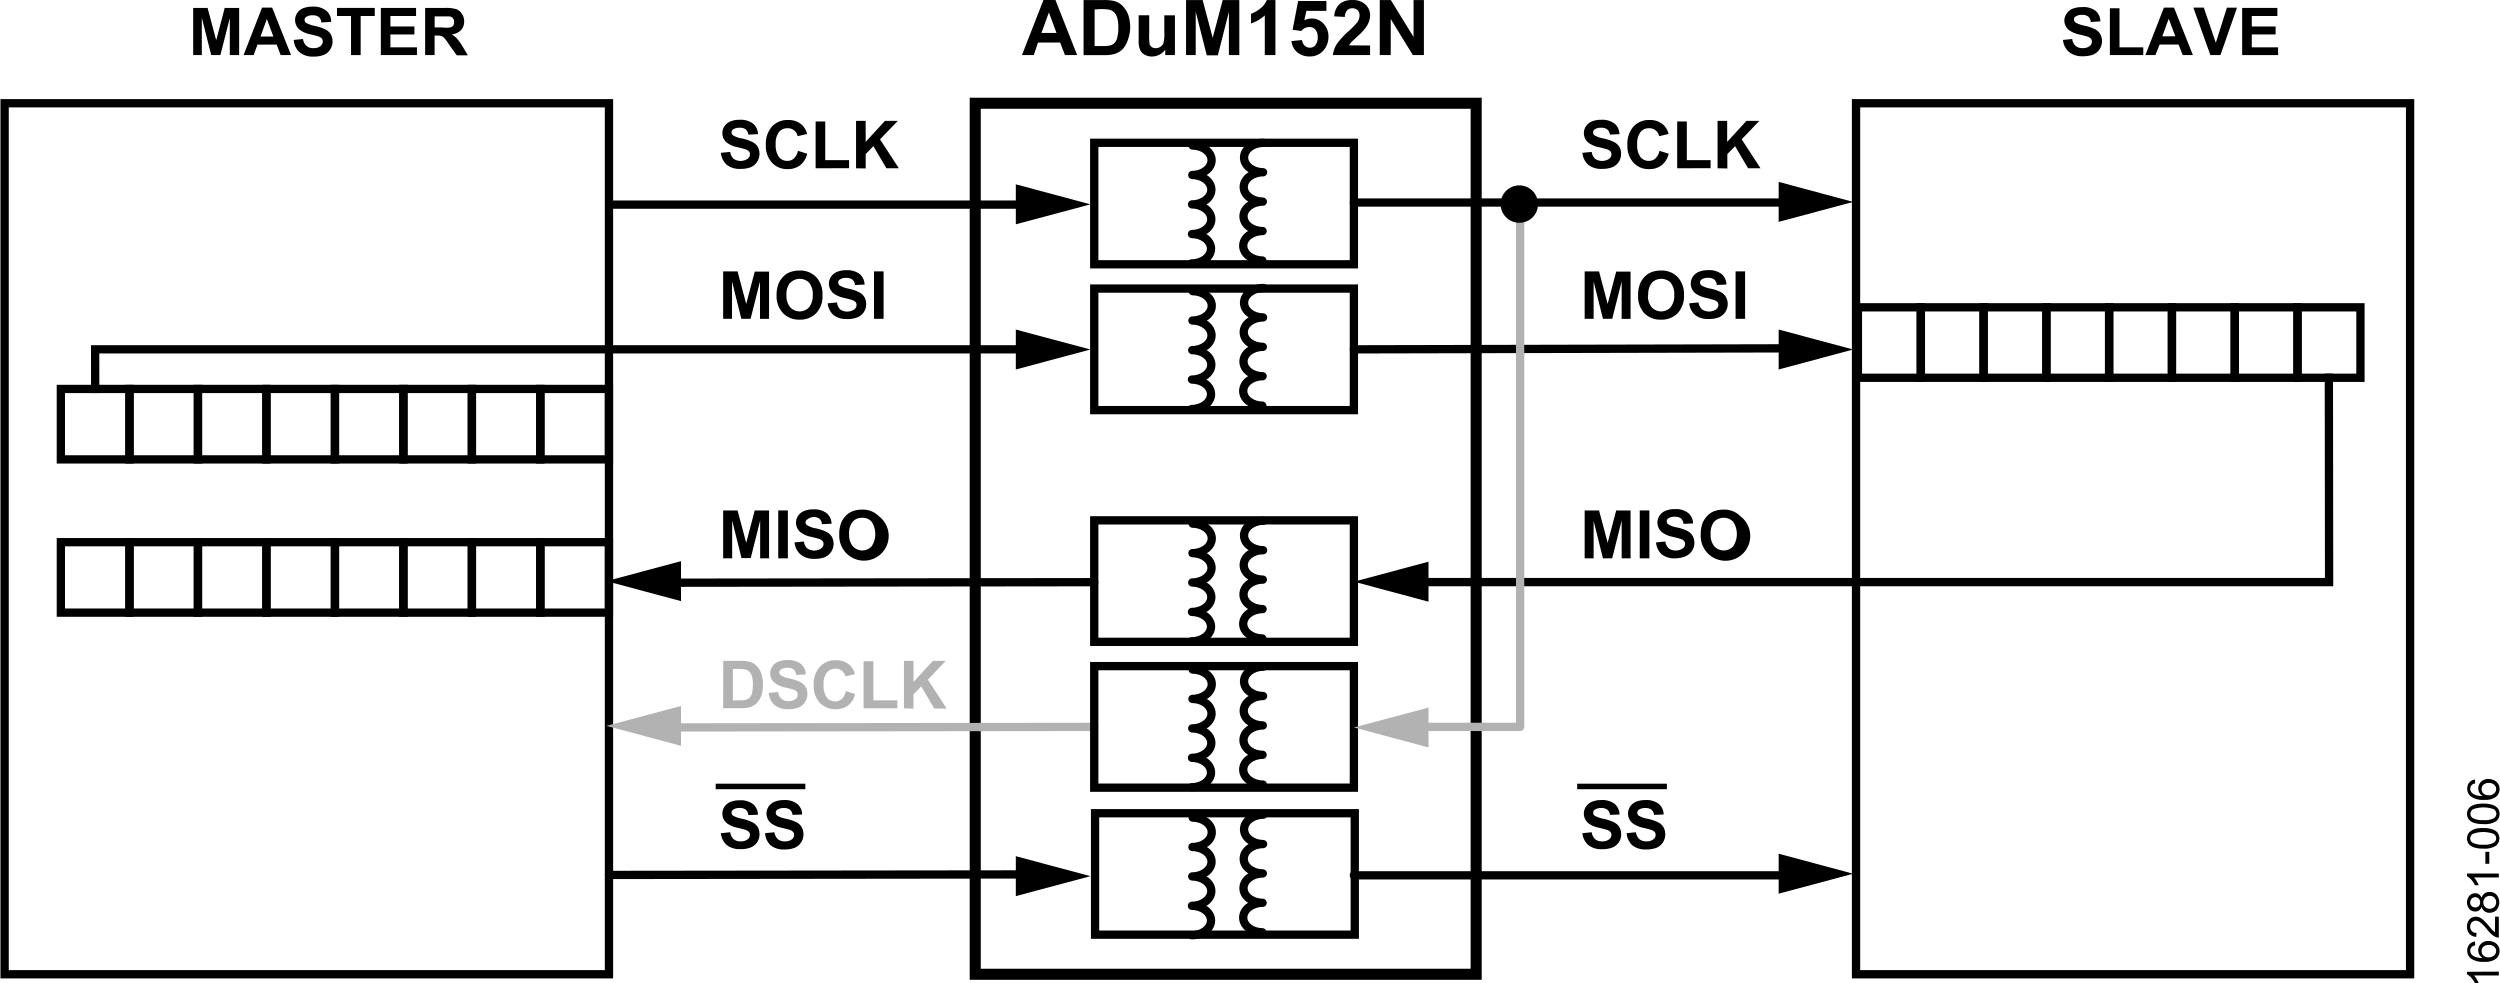 <svg id="ea1fa3b2-02cb-4e02-9557-e8388efe293f" data-name="b90df043-d991-4295-ab14-bab8df088923" xmlns="http://www.w3.org/2000/svg" width="6.28in" height="2.47in" viewBox="0 0 451.89 177.8"><title>16281-006</title><polygon points="197.78 47.79 244.73 47.79 244.73 25.82 197.78 25.82 197.78 47.79 197.78 47.79 197.78 47.79" fill="none" stroke="#000" stroke-linecap="square" stroke-miterlimit="2" stroke-width="1.5"/><polygon points="197.78 74.16 244.73 74.16 244.73 52.18 197.78 52.18 197.78 74.16 197.78 74.16 197.78 74.16" fill="none" stroke="#000" stroke-linecap="square" stroke-miterlimit="2" stroke-width="1.5"/><polygon points="197.78 116.06 244.73 116.06 244.73 94.09 197.78 94.09 197.78 116.06 197.78 116.06 197.78 116.06" fill="none" stroke="#000" stroke-linecap="square" stroke-miterlimit="2" stroke-width="1.5"/><polygon points="176.26 176.17 266.84 176.17 266.84 18.67 176.26 18.67 176.26 176.17 176.26 176.17 176.26 176.17" fill="none" stroke="#000" stroke-linecap="square" stroke-miterlimit="2" stroke-width="2"/><path d="M194.84,10h-2.2l-.88-2.27h-4L187,10h-2.14l3.9-10h2.14Zm-3.73-4-1.38-3.71L188.38,6Z" transform="translate(-0.15 -0.04)"/><path d="M196,.05h3.68a7.21,7.21,0,0,1,1.91.19,3.24,3.24,0,0,1,1.51.92,4.49,4.49,0,0,1,1,1.63,7.25,7.25,0,0,1,.33,2.36A6.68,6.68,0,0,1,204,7.27,4.45,4.45,0,0,1,203,9a3.62,3.62,0,0,1-1.43.8,6,6,0,0,1-1.79.21H196Zm2,1.7V8.37h1.51a6.21,6.21,0,0,0,1.22-.09,1.79,1.79,0,0,0,.82-.42,2.11,2.11,0,0,0,.53-1,6.59,6.59,0,0,0,.2-1.83,5.94,5.94,0,0,0-.2-1.78,2.38,2.38,0,0,0-.57-1,2,2,0,0,0-.94-.47,9.19,9.19,0,0,0-1.66-.09Z" transform="translate(-0.15 -0.04)"/><path d="M210.77,10V9a2.74,2.74,0,0,1-1.05.92,2.92,2.92,0,0,1-1.36.34,2.63,2.63,0,0,1-1.31-.33,1.78,1.78,0,0,1-.83-.9,3.8,3.8,0,0,1-.26-1.6V2.8h1.91V6.13A10.15,10.15,0,0,0,207.94,8a1.1,1.1,0,0,0,.39.55,1.2,1.2,0,0,0,.71.2,1.45,1.45,0,0,0,.88-.27,1.32,1.32,0,0,0,.54-.67,7.9,7.9,0,0,0,.14-2v-3h1.92V10Z" transform="translate(-0.15 -0.04)"/><path d="M214.53,10V.05h3l1.82,6.83L221.16.05h3V10h-1.88V2.17l-2,7.88h-2l-2-7.88V10Z" transform="translate(-0.15 -0.04)"/><path d="M230.69,10h-1.92V2.82a6.66,6.66,0,0,1-2.49,1.46V2.54a5.69,5.69,0,0,0,1.64-.94A3.55,3.55,0,0,0,229.13.05h1.56Z" transform="translate(-0.15 -0.04)"/><path d="M233.59,7.47l1.91-.19a1.63,1.63,0,0,0,.48,1,1.33,1.33,0,0,0,1.88,0l.06-.07a2.24,2.24,0,0,0,.42-1.48,2,2,0,0,0-.43-1.35,1.37,1.37,0,0,0-1.08-.45,1.88,1.88,0,0,0-1.47.72l-1.56-.23,1-5.2h5.11V2h-3.62l-.37,1.71a2.81,2.81,0,0,1,1.3-.32,2.84,2.84,0,0,1,2.17.93,3.28,3.28,0,0,1,.89,2.4,3.59,3.59,0,0,1-.72,2.21,3.18,3.18,0,0,1-2.65,1.32,3.41,3.41,0,0,1-2.25-.74A3.06,3.06,0,0,1,233.59,7.47Z" transform="translate(-0.15 -0.04)"/><path d="M247.81,8.27V10h-6.72a4.71,4.71,0,0,1,.65-1.92,13.29,13.29,0,0,1,2.17-2.39,15.39,15.39,0,0,0,1.6-1.63,2.15,2.15,0,0,0,.39-1.17,1.34,1.34,0,0,0-.33-1,1.45,1.45,0,0,0-1.91,0,1.83,1.83,0,0,0-.41,1.21L241.33,3A3.17,3.17,0,0,1,242.41.67a3.54,3.54,0,0,1,2.23-.62,3.23,3.23,0,0,1,2.32.8,2.61,2.61,0,0,1,.85,2,3.56,3.56,0,0,1-.24,1.2,4.85,4.85,0,0,1-.77,1.27,11.64,11.64,0,0,1-1.25,1.28c-.6.55-1,.92-1.15,1.1a3.36,3.36,0,0,0-.39.54Z" transform="translate(-0.15 -0.04)"/><path d="M249.56,10V.05h2l4.11,6.68V.05h1.87V10h-2l-4-6.52V10Z" transform="translate(-0.15 -0.04)"/><polygon points="0.75 176.17 110.03 176.17 110.03 18.67 0.75 18.67 0.75 147.69 0.75 147.69 0.75 176.17" fill="none" stroke="#000" stroke-linecap="square" stroke-miterlimit="2" stroke-width="1.5"/><polygon points="335.53 176.17 435.72 176.17 435.72 18.67 335.53 18.67 335.53 147.69 335.53 147.69 335.53 176.17" fill="none" stroke="#000" stroke-linecap="square" stroke-miterlimit="2" stroke-width="1.5"/><path d="M373.1,7.26l1.67-.17a2,2,0,0,0,.62,1.25,1.84,1.84,0,0,0,1.25.4,1.93,1.93,0,0,0,1.27-.36,1,1,0,0,0,.42-.82.77.77,0,0,0-.18-.52,1.38,1.38,0,0,0-.62-.38c-.2-.07-.67-.19-1.39-.37a4.58,4.58,0,0,1-2-.85,2.21,2.21,0,0,1-.79-1.72,2.17,2.17,0,0,1,.42-1.23,2.33,2.33,0,0,1,1.07-.87,4.27,4.27,0,0,1,1.69-.29A3.59,3.59,0,0,1,379,2a2.51,2.51,0,0,1,.86,1.9l-1.74.12a1.45,1.45,0,0,0-.47-1,1.71,1.71,0,0,0-1.1-.29,1.91,1.91,0,0,0-1.18.31.61.61,0,0,0-.28.53.73.73,0,0,0,.26.53,5,5,0,0,0,1.59.57,8.71,8.71,0,0,1,1.87.61,2.41,2.41,0,0,1,1,.87,2.69,2.69,0,0,1-.06,2.75,2.46,2.46,0,0,1-1.16,1,5,5,0,0,1-1.87.31,3.73,3.73,0,0,1-2.5-.75A3.23,3.23,0,0,1,373.1,7.26Z" transform="translate(-0.15 -0.04)"/><path d="M381.58,10V1.54h1.74V8.6h4.3V10Z" transform="translate(-0.15 -0.04)"/><path d="M396.59,10h-1.84L394,8.09h-3.43L389.82,10H388l3.35-8.58h1.83Zm-3.18-3.4-1.19-3.17-1.16,3.18Z" transform="translate(-0.15 -0.04)"/><path d="M399.75,10l-3.07-8.58h1.88l2.18,6.35,2-6.34h1.83l-3,8.57Z" transform="translate(-0.15 -0.04)"/><path d="M405.5,10V1.47h6.37V2.93h-4.63v1.9h4.31V6.27h-4.31V8.6H412V10Z" transform="translate(-0.15 -0.04)"/><path d="M35,10V1.47h2.6l1.56,5.85,1.54-5.85h2.61V10H41.62V3.3L39.92,10H38.26l-1.7-6.75V10Z" transform="translate(-0.15 -0.04)"/><path d="M52.69,10H50.81L50.1,8.1H46.63L45.93,10H44.11l3.34-8.58h1.83ZM49.5,6.65,48.32,3.48,47.17,6.65Z" transform="translate(-0.15 -0.04)"/><path d="M53.18,7.26l1.68-.17a2,2,0,0,0,.62,1.25,1.79,1.79,0,0,0,1.26.4A1.85,1.85,0,0,0,58,8.38a1,1,0,0,0,.42-.82A.72.72,0,0,0,58.24,7a1.38,1.38,0,0,0-.62-.38c-.2-.07-.66-.19-1.39-.37a4.57,4.57,0,0,1-2-.85,2.26,2.26,0,0,1-.42-3,2.28,2.28,0,0,1,1.07-.87,4.43,4.43,0,0,1,1.69-.29,3.63,3.63,0,0,1,2.52.76A2.47,2.47,0,0,1,59.94,4l-1.77.1a1.4,1.4,0,0,0-.47-1,1.74,1.74,0,0,0-1.1-.29,2,2,0,0,0-1.18.29.61.61,0,0,0-.28.53.7.7,0,0,0,.26.53,4.93,4.93,0,0,0,1.6.57,8.62,8.62,0,0,1,1.86.61,2.41,2.41,0,0,1,1,.87,2.71,2.71,0,0,1-.07,2.75,2.41,2.41,0,0,1-1.16,1,4.73,4.73,0,0,1-1.86.31,3.73,3.73,0,0,1-2.5-.75A3.25,3.25,0,0,1,53.18,7.26Z" transform="translate(-0.15 -0.04)"/><path d="M63.54,10V2.93H61V1.47h6.83V2.93H65.28V10Z" transform="translate(-0.15 -0.04)"/><path d="M68.93,10V1.47H75.3V2.93H70.66v1.9H75V6.27H70.66V8.6h4.8V10Z" transform="translate(-0.15 -0.04)"/><path d="M76.94,10V1.47h3.64a6.41,6.41,0,0,1,2,.23,2,2,0,0,1,1,.83A2.45,2.45,0,0,1,84,3.88a2.31,2.31,0,0,1-.56,1.59,2.7,2.7,0,0,1-1.7.79,4.63,4.63,0,0,1,.93.72,10.5,10.5,0,0,1,1,1.4l1,1.67h-2L81.32,8.18a11.19,11.19,0,0,0-.91-1.26,1.47,1.47,0,0,0-.52-.36A3.21,3.21,0,0,0,79,6.47h-.35V10Zm1.72-5H80A5.75,5.75,0,0,0,81.5,5,1,1,0,0,0,82,4.69,1.09,1.09,0,0,0,82.17,4a1,1,0,0,0-.23-.7A1.06,1.06,0,0,0,81.28,3H78.66Z" transform="translate(-0.15 -0.04)"/><path d="M130.42,27.67l1.69-.16a2,2,0,0,0,.61,1.25,2.27,2.27,0,0,0,2.52,0,1,1,0,0,0,.43-.83.82.82,0,0,0-.18-.52,1.58,1.58,0,0,0-.62-.37c-.21-.07-.67-.19-1.39-.37a4.62,4.62,0,0,1-2-.85,2.19,2.19,0,0,1-.79-1.72,2.22,2.22,0,0,1,.37-1.23,2.4,2.4,0,0,1,1.07-.87,4.25,4.25,0,0,1,1.69-.3,3.69,3.69,0,0,1,2.44.71,2.55,2.55,0,0,1,.86,1.89l-1.74.08a1.44,1.44,0,0,0-.48-.95,1.7,1.7,0,0,0-1.09-.29,1.92,1.92,0,0,0-1.19.31.61.61,0,0,0-.27.53.67.67,0,0,0,.25.52,4.32,4.32,0,0,0,1.6.57,8.38,8.38,0,0,1,1.87.62,2.48,2.48,0,0,1,1,.87,2.66,2.66,0,0,1-1.23,3.71,5,5,0,0,1-1.87.31,3.74,3.74,0,0,1-2.5-.75A3.29,3.29,0,0,1,130.42,27.67Z" transform="translate(-0.15 -0.04)"/><path d="M144.35,27.31l1.68.53a3.8,3.8,0,0,1-1.29,2.09,3.66,3.66,0,0,1-2.28.69,3.7,3.7,0,0,1-2.81-1.17,4.51,4.51,0,0,1-1.1-3.2,4.71,4.71,0,0,1,1.1-3.32,3.79,3.79,0,0,1,2.92-1.19,3.56,3.56,0,0,1,2.56.93,3.47,3.47,0,0,1,.88,1.59l-1.72.41a1.75,1.75,0,0,0-1.81-1.44,1.9,1.9,0,0,0-1.55.68,3.35,3.35,0,0,0-.6,2.21,3.65,3.65,0,0,0,.59,2.32,1.89,1.89,0,0,0,1.52.69,1.69,1.69,0,0,0,1.19-.44A2.6,2.6,0,0,0,144.35,27.31Z" transform="translate(-0.15 -0.04)"/><path d="M147.55,30.47V22h1.74V29h4.31v1.45Z" transform="translate(-0.15 -0.04)"/><path d="M154.86,30.47V21.89h1.74v3.8l3.49-3.8h2.33l-3.23,3.34,3.41,5.24h-2.25l-2.36-4L156.6,27.9v2.6Z" transform="translate(-0.15 -0.04)"/><path d="M130.83,57.69V49.11h2.6L135,55l1.54-5.85h2.59v8.55h-1.64V50.94l-1.7,6.75h-1.67l-1.69-6.75v6.75Z" transform="translate(-0.15 -0.04)"/><path d="M140.49,53.46a5.55,5.55,0,0,1,.39-2.21,4.26,4.26,0,0,1,.8-1.17,3.33,3.33,0,0,1,1.11-.78,4.91,4.91,0,0,1,1.86-.34,4,4,0,0,1,3,1.18,4.54,4.54,0,0,1,1.14,3.28,4.4,4.4,0,0,1-1.13,3.24,4,4,0,0,1-3,1.18,4,4,0,0,1-3-1.17A4.47,4.47,0,0,1,140.49,53.46Zm1.79-.06a3.17,3.17,0,0,0,.67,2.2,2.33,2.33,0,0,0,3.3.12l.12-.12a3.36,3.36,0,0,0,.66-2.23,3.25,3.25,0,0,0-.65-2.21,2.4,2.4,0,0,0-3.39,0l-.05,0a3.22,3.22,0,0,0-.66,2.24Z" transform="translate(-0.15 -0.04)"/><path d="M149.73,54.89l1.69-.16A2.05,2.05,0,0,0,152,56a2.27,2.27,0,0,0,2.52,0,1,1,0,0,0,.43-.83.84.84,0,0,0-.18-.52,1.56,1.56,0,0,0-.62-.36c-.21-.07-.67-.19-1.39-.37a4.88,4.88,0,0,1-2-.85,2.27,2.27,0,0,1-.42-3,2.4,2.4,0,0,1,1.07-.87,4.43,4.43,0,0,1,1.69-.3,3.69,3.69,0,0,1,2.44.71,2.56,2.56,0,0,1,.86,1.89l-1.74.08a1.41,1.41,0,0,0-.48-1,1.7,1.7,0,0,0-1.09-.29,1.92,1.92,0,0,0-1.19.31.62.62,0,0,0-.27.53.67.67,0,0,0,.25.52,4.52,4.52,0,0,0,1.6.58,7.9,7.9,0,0,1,1.87.62,2.47,2.47,0,0,1,1,.87,2.6,2.6,0,0,1,.34,1.36,2.54,2.54,0,0,1-1.57,2.34,4.78,4.78,0,0,1-1.87.31,3.74,3.74,0,0,1-2.5-.75A3.28,3.28,0,0,1,149.73,54.89Z" transform="translate(-0.15 -0.04)"/><path d="M158.11,57.69V49.11h1.73v8.58Z" transform="translate(-0.15 -0.04)"/><path d="M130.83,101V92.34h2.6L135,98.19l1.54-5.85h2.59V101h-1.61V94.16l-1.7,6.79h-1.67l-1.69-6.76V101Z" transform="translate(-0.15 -0.04)"/><path d="M140.79,101V92.34h1.74V101Z" transform="translate(-0.15 -0.04)"/><path d="M143.74,98.12l1.69-.16a2,2,0,0,0,.61,1.25,2.25,2.25,0,0,0,2.51,0,1,1,0,0,0,.43-.83.73.73,0,0,0-.18-.51,1.38,1.38,0,0,0-.62-.38c-.21-.07-.67-.19-1.38-.37a4.57,4.57,0,0,1-2-.85,2.21,2.21,0,0,1-.79-1.73,2.14,2.14,0,0,1,.37-1.22,2.28,2.28,0,0,1,1.07-.87,4,4,0,0,1,1.68-.3,3.61,3.61,0,0,1,2.44.71,2.51,2.51,0,0,1,.86,1.88l-1.74.08a1.37,1.37,0,0,0-.48-1,1.68,1.68,0,0,0-1.09-.29A2,2,0,0,0,146,94a.6.6,0,0,0-.27.53A.59.59,0,0,0,146,95a4.18,4.18,0,0,0,1.59.58,8.05,8.05,0,0,1,1.87.62,2.35,2.35,0,0,1,1,.87,2.64,2.64,0,0,1-1.23,3.71,4.94,4.94,0,0,1-1.87.31,3.72,3.72,0,0,1-2.49-.75A3.25,3.25,0,0,1,143.74,98.12Z" transform="translate(-0.15 -0.04)"/><path d="M151.82,96.68a5.61,5.61,0,0,1,.39-2.21,4.22,4.22,0,0,1,.8-1.16,3.2,3.2,0,0,1,1.11-.78,4.67,4.67,0,0,1,1.85-.34,4,4,0,0,1,3,1.18,4.47,4.47,0,1,1-7.14,3.31Zm1.79-.06a3.2,3.2,0,0,0,.67,2.21,2.31,2.31,0,0,0,3.27.13l.13-.13a4.08,4.08,0,0,0,0-4.45,2.16,2.16,0,0,0-1.71-.71,2.21,2.21,0,0,0-1.73.72A3.26,3.26,0,0,0,153.61,96.62Z" transform="translate(-0.15 -0.04)"/><polyline points="17.13 70.33 17.12 63.17 189.3 63.17" fill="none" stroke="#000" stroke-linecap="square" stroke-miterlimit="2" stroke-width="1.5"/><line x1="244.73" y1="63.17" x2="326.33" y2="62.98" fill="none" stroke="#000" stroke-linecap="round" stroke-linejoin="round" stroke-width="1.5"/><polyline points="421.03 68.31 421.07 105.26 256.03 105.26" fill="none" stroke="#000" stroke-linecap="square" stroke-miterlimit="2" stroke-width="1.5"/><path d="M286.2,27.67l1.69-.16a2,2,0,0,0,.61,1.25,2.27,2.27,0,0,0,2.52,0,1,1,0,0,0,.43-.83.82.82,0,0,0-.18-.52,1.58,1.58,0,0,0-.62-.37c-.21-.07-.67-.19-1.39-.37a4.62,4.62,0,0,1-2-.85,2.19,2.19,0,0,1-.79-1.72,2.22,2.22,0,0,1,.37-1.23,2.45,2.45,0,0,1,1.07-.87,4.25,4.25,0,0,1,1.69-.3,3.67,3.67,0,0,1,2.44.71,2.55,2.55,0,0,1,.86,1.89l-1.74.08a1.39,1.39,0,0,0-.48-.95,1.68,1.68,0,0,0-1.09-.29,1.94,1.94,0,0,0-1.19.31.64.64,0,0,0-.27.53.67.67,0,0,0,.25.52,4.32,4.32,0,0,0,1.6.57,8.21,8.21,0,0,1,1.87.62,2.27,2.27,0,0,1,1.34,2.24,2.53,2.53,0,0,1-1.57,2.34,5,5,0,0,1-1.87.31,3.74,3.74,0,0,1-2.5-.75A3.3,3.3,0,0,1,286.2,27.67Z" transform="translate(-0.15 -0.04)"/><path d="M300.13,27.31l1.68.53a3.8,3.8,0,0,1-1.29,2.09,3.64,3.64,0,0,1-2.28.69,3.7,3.7,0,0,1-2.81-1.17,4.45,4.45,0,0,1-1.09-3.2,4.7,4.7,0,0,1,1.09-3.32,3.79,3.79,0,0,1,2.92-1.19,3.56,3.56,0,0,1,2.56.93,3.47,3.47,0,0,1,.88,1.59l-1.72.41a1.75,1.75,0,0,0-1.81-1.44,1.9,1.9,0,0,0-1.55.68,3.4,3.4,0,0,0-.6,2.21,3.65,3.65,0,0,0,.59,2.32,1.91,1.91,0,0,0,1.52.69,1.68,1.68,0,0,0,1.19-.44A2.53,2.53,0,0,0,300.13,27.31Z" transform="translate(-0.15 -0.04)"/><path d="M303.34,30.47V22h1.74V29h4.3v1.45Z" transform="translate(-0.15 -0.04)"/><path d="M310.64,30.47V21.89h1.74v3.8l3.49-3.8h2.33L315,25.23l3.41,5.24h-2.25l-2.35-4-1.4,1.43v2.6Z" transform="translate(-0.15 -0.04)"/><path d="M286.61,57.69V49.11h2.6L290.77,55l1.54-5.85h2.6v8.55H293.3V50.94l-1.71,6.75h-1.67l-1.69-6.75v6.75Z" transform="translate(-0.15 -0.04)"/><path d="M296.27,53.46a5.55,5.55,0,0,1,.39-2.21,4.26,4.26,0,0,1,.8-1.17,3.44,3.44,0,0,1,1.11-.78,4.91,4.91,0,0,1,1.86-.34,4,4,0,0,1,3,1.18,4.54,4.54,0,0,1,1.14,3.28,4.48,4.48,0,0,1-1.13,3.24,4,4,0,0,1-3,1.18,4,4,0,0,1-3.05-1.17A4.5,4.5,0,0,1,296.27,53.46Zm1.79-.06a3.17,3.17,0,0,0,.67,2.2,2.34,2.34,0,0,0,3.31.12l.11-.12a3.31,3.31,0,0,0,.66-2.23,3.25,3.25,0,0,0-.65-2.21,2.4,2.4,0,0,0-3.39,0l0,0a3.27,3.27,0,0,0-.66,2.24Z" transform="translate(-0.15 -0.04)"/><path d="M305.51,54.89l1.69-.16a2.07,2.07,0,0,0,.64,1.26,2.27,2.27,0,0,0,2.52,0,1,1,0,0,0,.43-.83.84.84,0,0,0-.18-.52,1.49,1.49,0,0,0-.62-.36c-.21-.07-.67-.19-1.39-.37a4.93,4.93,0,0,1-2-.85,2.27,2.27,0,0,1-.42-3,2.45,2.45,0,0,1,1.07-.87,4.43,4.43,0,0,1,1.69-.3,3.67,3.67,0,0,1,2.44.71,2.56,2.56,0,0,1,.86,1.89l-1.74.08a1.41,1.41,0,0,0-.48-1,1.68,1.68,0,0,0-1.09-.29,1.94,1.94,0,0,0-1.19.31.65.65,0,0,0-.27.53.67.67,0,0,0,.25.52,4.6,4.6,0,0,0,1.6.58,7.75,7.75,0,0,1,1.87.62,2.41,2.41,0,0,1,.95.87,2.63,2.63,0,0,1-1.23,3.7,4.78,4.78,0,0,1-1.87.31,3.76,3.76,0,0,1-2.5-.75A3.29,3.29,0,0,1,305.51,54.89Z" transform="translate(-0.15 -0.04)"/><path d="M313.9,57.69V49.11h1.72v8.58Z" transform="translate(-0.15 -0.04)"/><path d="M286.61,101V92.34h2.6l1.56,5.85,1.54-5.85h2.6V101H293.3V94.16L291.59,101h-1.67l-1.69-6.76V101Z" transform="translate(-0.15 -0.04)"/><path d="M296.57,101V92.34h1.74V101Z" transform="translate(-0.15 -0.04)"/><path d="M299.52,98.12l1.69-.16a2,2,0,0,0,.61,1.25,2.27,2.27,0,0,0,2.52,0,1,1,0,0,0,.43-.83.78.78,0,0,0-.18-.51,1.43,1.43,0,0,0-.62-.38c-.21-.07-.67-.19-1.39-.37a4.62,4.62,0,0,1-2-.85,2.25,2.25,0,0,1-.42-3,2.28,2.28,0,0,1,1.07-.87,4.08,4.08,0,0,1,1.69-.3,3.59,3.59,0,0,1,2.43.71,2.47,2.47,0,0,1,.86,1.88l-1.73.08a1.44,1.44,0,0,0-.48-1,1.7,1.7,0,0,0-1.09-.29,2,2,0,0,0-1.19.3.6.6,0,0,0-.27.53.61.61,0,0,0,.25.52,4.17,4.17,0,0,0,1.6.58,8.13,8.13,0,0,1,1.86.62,2.41,2.41,0,0,1,.95.87,2.64,2.64,0,0,1-1.22,3.71A5,5,0,0,1,303,101a3.73,3.73,0,0,1-2.5-.75A3.28,3.28,0,0,1,299.52,98.12Z" transform="translate(-0.15 -0.04)"/><path d="M307.6,96.68a5.61,5.61,0,0,1,.39-2.21,4.22,4.22,0,0,1,.8-1.16,3.2,3.2,0,0,1,1.11-.78,4.71,4.71,0,0,1,1.85-.34,4,4,0,0,1,3,1.18,4.48,4.48,0,1,1-7.15,3.31Zm1.79-.06a3.2,3.2,0,0,0,.67,2.21,2.32,2.32,0,0,0,3.28.13l.13-.13a4.08,4.08,0,0,0,0-4.45,2.44,2.44,0,0,0-3.45,0,3.31,3.31,0,0,0-.63,2.23Z" transform="translate(-0.15 -0.04)"/><path d="M286.2,150.7l1.69-.17a2.09,2.09,0,0,0,.61,1.25,1.92,1.92,0,0,0,1.26.4,1.94,1.94,0,0,0,1.26-.36,1,1,0,0,0,.43-.83.78.78,0,0,0-.18-.51,1.38,1.38,0,0,0-.62-.38c-.21-.07-.67-.19-1.39-.37a4.62,4.62,0,0,1-2-.85,2.25,2.25,0,0,1-.4-3,2.45,2.45,0,0,1,1.07-.87,4.43,4.43,0,0,1,1.69-.3,3.67,3.67,0,0,1,2.44.71,2.58,2.58,0,0,1,.86,1.9l-1.74.07a1.39,1.39,0,0,0-.48-.95,1.81,1.81,0,0,0-1.09-.29,2.08,2.08,0,0,0-1.19.31.65.65,0,0,0-.27.53.67.67,0,0,0,.25.53,4.65,4.65,0,0,0,1.6.57,8.21,8.21,0,0,1,1.87.62,2.4,2.4,0,0,1,1,.87,2.61,2.61,0,0,1,.34,1.37,2.51,2.51,0,0,1-1.57,2.33,4.6,4.6,0,0,1-1.87.31,3.73,3.73,0,0,1-2.5-.74A3.3,3.3,0,0,1,286.2,150.7Z" transform="translate(-0.15 -0.04)"/><path d="M294.2,150.7l1.68-.17a2.16,2.16,0,0,0,.62,1.25,1.89,1.89,0,0,0,1.25.4,2,2,0,0,0,1.27-.36,1,1,0,0,0,.42-.83.73.73,0,0,0-.18-.51,1.38,1.38,0,0,0-.62-.38c-.2-.07-.67-.19-1.39-.37a4.8,4.8,0,0,1-2-.85,2.27,2.27,0,0,1-.41-3,2.4,2.4,0,0,1,1.07-.87,4.47,4.47,0,0,1,1.69-.3,3.65,3.65,0,0,1,2.43.71,2.51,2.51,0,0,1,.86,1.9l-1.73.07a1.53,1.53,0,0,0-.48-.95,1.84,1.84,0,0,0-1.1-.29,2.05,2.05,0,0,0-1.18.31.63.63,0,0,0-.28.53.72.72,0,0,0,.26.53,4.53,4.53,0,0,0,1.59.57,8.05,8.05,0,0,1,1.87.62,2.28,2.28,0,0,1,1,.87,2.69,2.69,0,0,1-.06,2.75,2.49,2.49,0,0,1-1.16,1,4.78,4.78,0,0,1-1.87.31,3.76,3.76,0,0,1-2.51-.74A3.29,3.29,0,0,1,294.2,150.7Z" transform="translate(-0.15 -0.04)"/><polygon points="197.93 169.01 244.89 169.01 244.89 147.05 197.93 147.05 197.93 169.01 197.93 169.01 197.93 169.01" fill="none" stroke="#000" stroke-linecap="square" stroke-miterlimit="2" stroke-width="1.5"/><line x1="118.52" y1="131.54" x2="197.78" y2="131.44" fill="none" stroke="#b2b2b2" stroke-linecap="round" stroke-linejoin="round" stroke-width="1.5"/><line x1="118.52" y1="105.37" x2="197.78" y2="105.27" fill="none" stroke="#000" stroke-linecap="round" stroke-linejoin="round" stroke-width="1.5"/><line x1="110.04" y1="158.21" x2="189.3" y2="158.11" fill="none" stroke="#000" stroke-linecap="round" stroke-linejoin="round" stroke-width="1.5"/><line x1="274.79" y1="36.73" x2="274.79" y2="131.44" fill="none" stroke="#b2b2b2" stroke-linecap="round" stroke-linejoin="round" stroke-width="1.5"/><line x1="253.22" y1="131.44" x2="274.63" y2="131.44" fill="none" stroke="#b2b2b2" stroke-linecap="round" stroke-linejoin="round" stroke-width="1.5"/><path d="M130.85,119.54H134a6.06,6.06,0,0,1,1.64.17,2.85,2.85,0,0,1,1.29.79,3.74,3.74,0,0,1,.81,1.39,6.1,6.1,0,0,1,.28,2,5.41,5.41,0,0,1-.26,1.83,3.94,3.94,0,0,1-.91,1.52,3.07,3.07,0,0,1-1.22.68,5,5,0,0,1-1.53.18h-3.27Zm1.74,1.46v5.68h1.29a4.23,4.23,0,0,0,1-.09,1.65,1.65,0,0,0,.7-.35,1.73,1.73,0,0,0,.45-.83,5.91,5.91,0,0,0,.18-1.57,5.19,5.19,0,0,0-.18-1.52,1.93,1.93,0,0,0-.49-.84,1.56,1.56,0,0,0-.8-.4,7.52,7.52,0,0,0-1.42-.08Z" transform="translate(-0.15 -0.04)" fill="#b2b2b2"/><path d="M139.07,125.33l1.69-.16a2,2,0,0,0,.62,1.24,1.8,1.8,0,0,0,1.26.4,2,2,0,0,0,1.26-.35,1.08,1.08,0,0,0,.42-.83.9.9,0,0,0-.17-.52,1.55,1.55,0,0,0-.63-.37c-.2-.07-.66-.2-1.39-.38a4.51,4.51,0,0,1-2-.85,2.23,2.23,0,0,1-.8-1.72,2.28,2.28,0,0,1,.38-1.22,2.23,2.23,0,0,1,1.07-.87,4.25,4.25,0,0,1,1.69-.3,3.54,3.54,0,0,1,2.43.71,2.48,2.48,0,0,1,.86,1.89l-1.73.08a1.53,1.53,0,0,0-.48-1,1.73,1.73,0,0,0-1.1-.29,2,2,0,0,0-1.18.31.64.64,0,0,0-.28.54.71.71,0,0,0,.26.52,5,5,0,0,0,1.59.57,8.29,8.29,0,0,1,1.88.62,2.52,2.52,0,0,1,1,.86,2.73,2.73,0,0,1,.34,1.37,2.59,2.59,0,0,1-.41,1.38,2.5,2.5,0,0,1-1.16,1,4.79,4.79,0,0,1-1.87.32,3.68,3.68,0,0,1-2.5-.76A3.32,3.32,0,0,1,139.07,125.33Z" transform="translate(-0.15 -0.04)" fill="#b2b2b2"/><path d="M153,125l1.69.53a3.8,3.8,0,0,1-1.29,2.09,4.06,4.06,0,0,1-5.1-.49,4.53,4.53,0,0,1-1.1-3.19,4.76,4.76,0,0,1,1.11-3.33,3.78,3.78,0,0,1,2.91-1.18,3.56,3.56,0,0,1,2.56.93,3.39,3.39,0,0,1,.88,1.58l-1.71.41a1.82,1.82,0,0,0-.64-1,1.74,1.74,0,0,0-1.18-.39,2,2,0,0,0-1.55.69,3.34,3.34,0,0,0-.59,2.21,3.65,3.65,0,0,0,.59,2.32,1.87,1.87,0,0,0,1.52.69,1.74,1.74,0,0,0,1.19-.44A2.6,2.6,0,0,0,153,125Z" transform="translate(-0.15 -0.04)" fill="#b2b2b2"/><path d="M156.22,128.12v-8.51H158v7.07h4.32v1.44Z" transform="translate(-0.15 -0.04)" fill="#b2b2b2"/><path d="M163.52,128.12v-8.58h1.73v3.82l3.5-3.82h2.33l-3.24,3.39,3.41,5.23H169l-2.35-4-1.41,1.44v2.59Z" transform="translate(-0.15 -0.04)" fill="#b2b2b2"/><polygon points="10.92 83.07 23.35 83.07 23.35 70.33 10.92 70.33 10.92 83.07 10.92 83.07 10.92 83.07" fill="none" stroke="#000" stroke-linecap="square" stroke-miterlimit="2" stroke-width="1.5"/><polygon points="23.31 83.07 35.73 83.07 35.73 70.33 23.31 70.33 23.31 83.07 23.31 83.07 23.31 83.07" fill="none" stroke="#000" stroke-linecap="square" stroke-miterlimit="2" stroke-width="1.5"/><polygon points="35.68 83.07 48.11 83.07 48.11 70.33 35.68 70.33 35.68 83.07 35.68 83.07 35.68 83.07" fill="none" stroke="#000" stroke-linecap="square" stroke-miterlimit="2" stroke-width="1.5"/><polygon points="48.07 83.07 60.5 83.07 60.5 70.33 48.07 70.33 48.07 83.07 48.07 83.07 48.07 83.07" fill="none" stroke="#000" stroke-linecap="square" stroke-miterlimit="2" stroke-width="1.5"/><polygon points="60.46 83.07 72.88 83.07 72.88 70.33 60.46 70.33 60.46 83.07 60.46 83.07 60.46 83.07" fill="none" stroke="#000" stroke-linecap="square" stroke-miterlimit="2" stroke-width="1.5"/><polygon points="72.84 83.07 85.26 83.07 85.26 70.33 72.84 70.33 72.84 83.07 72.84 83.07 72.84 83.07" fill="none" stroke="#000" stroke-linecap="square" stroke-miterlimit="2" stroke-width="1.5"/><polygon points="85.22 83.07 97.65 83.07 97.65 70.33 85.22 70.33 85.22 83.07 85.22 83.07 85.22 83.07" fill="none" stroke="#000" stroke-linecap="square" stroke-miterlimit="2" stroke-width="1.5"/><polygon points="97.6 83.07 110.03 83.07 110.03 70.33 97.6 70.33 97.6 83.07 97.6 83.07 97.6 83.07" fill="none" stroke="#000" stroke-linecap="square" stroke-miterlimit="2" stroke-width="1.5"/><polygon points="10.92 110.78 23.35 110.78 23.35 98.04 10.92 98.04 10.92 110.78 10.92 110.78 10.92 110.78" fill="none" stroke="#000" stroke-linecap="square" stroke-miterlimit="2" stroke-width="1.5"/><polygon points="23.31 110.78 35.73 110.78 35.73 98.04 23.31 98.04 23.31 110.78 23.31 110.78 23.31 110.78" fill="none" stroke="#000" stroke-linecap="square" stroke-miterlimit="2" stroke-width="1.5"/><polygon points="35.68 110.78 48.11 110.78 48.11 98.04 35.68 98.04 35.68 110.78 35.68 110.78 35.68 110.78" fill="none" stroke="#000" stroke-linecap="square" stroke-miterlimit="2" stroke-width="1.5"/><polygon points="48.07 110.78 60.5 110.78 60.5 98.04 48.07 98.04 48.07 110.78 48.07 110.78 48.07 110.78" fill="none" stroke="#000" stroke-linecap="square" stroke-miterlimit="2" stroke-width="1.5"/><polygon points="60.46 110.78 72.88 110.78 72.88 98.04 60.46 98.04 60.46 110.78 60.46 110.78 60.46 110.78" fill="none" stroke="#000" stroke-linecap="square" stroke-miterlimit="2" stroke-width="1.5"/><polygon points="72.84 110.78 85.26 110.78 85.26 98.04 72.84 98.04 72.84 110.78 72.84 110.78 72.84 110.78" fill="none" stroke="#000" stroke-linecap="square" stroke-miterlimit="2" stroke-width="1.5"/><polygon points="85.22 110.78 97.65 110.78 97.65 98.04 85.22 98.04 85.22 110.78 85.22 110.78 85.22 110.78" fill="none" stroke="#000" stroke-linecap="square" stroke-miterlimit="2" stroke-width="1.5"/><polygon points="97.6 110.78 110.03 110.78 110.03 98.04 97.6 98.04 97.6 110.78 97.6 110.78 97.6 110.78" fill="none" stroke="#000" stroke-linecap="square" stroke-miterlimit="2" stroke-width="1.5"/><polygon points="335.87 68.31 347.26 68.31 347.26 55.57 335.87 55.57 335.87 68.31 335.87 68.31 335.87 68.31" fill="none" stroke="#000" stroke-linecap="square" stroke-miterlimit="2" stroke-width="1.5"/><polygon points="347.22 68.31 358.62 68.31 358.62 55.57 347.22 55.57 347.22 68.31 347.22 68.31 347.22 68.31" fill="none" stroke="#000" stroke-linecap="square" stroke-miterlimit="2" stroke-width="1.5"/><polygon points="358.58 68.31 369.97 68.31 369.97 55.57 358.58 55.57 358.58 68.31 358.58 68.31 358.58 68.31" fill="none" stroke="#000" stroke-linecap="square" stroke-miterlimit="2" stroke-width="1.5"/><polygon points="369.93 68.31 381.32 68.31 381.32 55.57 369.93 55.57 369.93 68.31 369.93 68.31 369.93 68.31" fill="none" stroke="#000" stroke-linecap="square" stroke-miterlimit="2" stroke-width="1.5"/><polygon points="381.28 68.31 392.67 68.31 392.67 55.57 381.28 55.57 381.28 68.31 381.28 68.31 381.28 68.31" fill="none" stroke="#000" stroke-linecap="square" stroke-miterlimit="2" stroke-width="1.5"/><polygon points="392.63 68.31 404.03 68.31 404.03 55.57 392.63 55.57 392.63 68.31 392.63 68.31 392.63 68.31" fill="none" stroke="#000" stroke-linecap="square" stroke-miterlimit="2" stroke-width="1.5"/><polygon points="403.99 68.31 415.38 68.31 415.38 55.57 403.99 55.57 403.99 68.31 403.99 68.31 403.99 68.31" fill="none" stroke="#000" stroke-linecap="square" stroke-miterlimit="2" stroke-width="1.5"/><polygon points="415.34 68.31 426.74 68.31 426.74 55.57 415.34 55.57 415.34 68.31 415.34 68.31 415.34 68.31" fill="none" stroke="#000" stroke-linecap="square" stroke-miterlimit="2" stroke-width="1.5"/><line x1="285.61" y1="142.21" x2="300.83" y2="142.21" fill="none" stroke="#000" stroke-linecap="square" stroke-miterlimit="2" stroke-width="1"/><path d="M130.42,150.7l1.69-.17a2.09,2.09,0,0,0,.61,1.25,1.9,1.9,0,0,0,1.26.4,2,2,0,0,0,1.26-.36,1,1,0,0,0,.43-.83.78.78,0,0,0-.18-.51,1.43,1.43,0,0,0-.62-.38c-.21-.07-.67-.19-1.39-.37a4.57,4.57,0,0,1-2-.85,2.21,2.21,0,0,1-.79-1.73,2.25,2.25,0,0,1,.37-1.23,2.4,2.4,0,0,1,1.07-.87,4.43,4.43,0,0,1,1.69-.3,3.69,3.69,0,0,1,2.44.71,2.58,2.58,0,0,1,.86,1.9l-1.74.07a1.44,1.44,0,0,0-.48-1,1.83,1.83,0,0,0-1.09-.29,2.06,2.06,0,0,0-1.19.31.62.62,0,0,0-.27.53.67.67,0,0,0,.25.53,4.51,4.51,0,0,0,1.6.57,8.38,8.38,0,0,1,1.87.62,2.48,2.48,0,0,1,1,.87,2.6,2.6,0,0,1,.33,1.37,2.52,2.52,0,0,1-1.56,2.33,4.6,4.6,0,0,1-1.87.31,3.73,3.73,0,0,1-2.5-.74A3.27,3.27,0,0,1,130.42,150.7Z" transform="translate(-0.15 -0.04)"/><path d="M138.41,150.7l1.69-.17a2.16,2.16,0,0,0,.62,1.25,1.88,1.88,0,0,0,1.25.4,2,2,0,0,0,1.27-.36,1,1,0,0,0,.42-.83.78.78,0,0,0-.18-.51,1.38,1.38,0,0,0-.62-.38c-.2-.07-.67-.19-1.39-.37a4.75,4.75,0,0,1-2-.85,2.28,2.28,0,0,1-.42-3,2.42,2.42,0,0,1,1.08-.87,4.43,4.43,0,0,1,1.69-.3,3.65,3.65,0,0,1,2.43.71,2.55,2.55,0,0,1,.86,1.9l-1.73.07a1.53,1.53,0,0,0-.48-.95,1.86,1.86,0,0,0-1.1-.29,2,2,0,0,0-1.18.31.63.63,0,0,0-.28.53.68.68,0,0,0,.26.53,4.53,4.53,0,0,0,1.59.57,8.21,8.21,0,0,1,1.87.62,2.28,2.28,0,0,1,.95.87,2.71,2.71,0,0,1-.06,2.75,2.54,2.54,0,0,1-1.16,1,4.78,4.78,0,0,1-1.87.31,3.68,3.68,0,0,1-2.5-.74A3.32,3.32,0,0,1,138.41,150.7Z" transform="translate(-0.15 -0.04)"/><line x1="129.83" y1="142.21" x2="145.04" y2="142.21" fill="none" stroke="#000" stroke-linecap="square" stroke-miterlimit="2" stroke-width="1"/><polygon points="197.78 142.43 244.73 142.43 244.73 120.45 197.78 120.45 197.78 142.43 197.78 142.43 197.78 142.43" fill="none" stroke="#000" stroke-linecap="square" stroke-miterlimit="2" stroke-width="1.5"/><line x1="244.73" y1="36.62" x2="324.91" y2="36.62" fill="none" stroke="#000" stroke-linecap="round" stroke-linejoin="round" stroke-width="1.5"/><line x1="324.91" y1="158.28" x2="244.73" y2="158.28" fill="none" stroke="#000" stroke-linecap="round" stroke-linejoin="round" stroke-width="1.5"/><path d="M228.51,147.35c-1.93,0-3.5,1.21-3.49,2.67s1.54,2.63,3.44,2.65m0,0c-1.93,0-3.5,1.2-3.5,2.66s1.55,2.63,3.45,2.65m0,0c-1.92,0-3.5,1.21-3.49,2.67s1.54,2.63,3.45,2.64m0,0c-1.93,0-3.5,1.22-3.5,2.68s1.55,2.63,3.45,2.65" transform="translate(-0.15 -0.04)" fill="none" stroke="#000" stroke-linecap="round" stroke-linejoin="round" stroke-width="1.5"/><path d="M228.92,147.8" transform="translate(-0.15 -0.04)" fill="none" stroke="#000" stroke-miterlimit="14.29" stroke-width="1.5"/><path d="M228.92,168.24" transform="translate(-0.15 -0.04)" fill="none" stroke="#000" stroke-miterlimit="14.29" stroke-width="1.5"/><path d="M215.56,169.15c1.91,0,3.5-1.21,3.49-2.67s-1.55-2.63-3.45-2.65m0,0c1.92,0,3.5-1.2,3.5-2.66s-1.56-2.63-3.45-2.65m0,0c1.91,0,3.5-1.21,3.49-2.67s-1.55-2.64-3.45-2.65m0,0c1.92,0,3.5-1.2,3.49-2.67s-1.55-2.63-3.45-2.65" transform="translate(-0.15 -0.04)" fill="none" stroke="#000" stroke-linecap="round" stroke-linejoin="round" stroke-width="1.5"/><path d="M215.12,168.7" transform="translate(-0.15 -0.04)" fill="none" stroke="#000" stroke-miterlimit="14.29" stroke-width="1.5"/><path d="M215.12,148.26" transform="translate(-0.15 -0.04)" fill="none" stroke="#000" stroke-miterlimit="14.29" stroke-width="1.5"/><path d="M228.51,120.59c-1.93,0-3.5,1.21-3.49,2.67s1.54,2.62,3.44,2.64m0,0c-1.93,0-3.5,1.21-3.5,2.67s1.55,2.63,3.45,2.65m0,0c-1.92,0-3.5,1.21-3.49,2.66s1.54,2.63,3.45,2.65m0,0c-1.93,0-3.5,1.21-3.5,2.67s1.65,2.71,3.55,2.71" transform="translate(-0.15 -0.04)" fill="none" stroke="#000" stroke-linecap="round" stroke-linejoin="round" stroke-width="1.5"/><path d="M228.92,121" transform="translate(-0.15 -0.04)" fill="none" stroke="#000" stroke-miterlimit="14.29" stroke-width="1.5"/><path d="M228.92,141.48" transform="translate(-0.15 -0.04)" fill="none" stroke="#000" stroke-miterlimit="14.29" stroke-width="1.5"/><path d="M215.56,142.39c1.91,0,3.5-1.21,3.49-2.67s-1.55-2.63-3.45-2.65m0,0c1.92,0,3.5-1.22,3.5-2.68s-1.56-2.62-3.45-2.64m0,0c1.91,0,3.5-1.22,3.49-2.68s-1.55-2.63-3.45-2.65m0,0c1.92,0,3.5-1.21,3.49-2.67s-1.55-2.62-3.45-2.64" transform="translate(-0.15 -0.04)" fill="none" stroke="#000" stroke-linecap="round" stroke-linejoin="round" stroke-width="1.5"/><path d="M215.12,141.91" transform="translate(-0.15 -0.04)" fill="none" stroke="#000" stroke-miterlimit="14.29" stroke-width="1.5"/><path d="M215.12,121.49" transform="translate(-0.15 -0.04)" fill="none" stroke="#000" stroke-miterlimit="14.29" stroke-width="1.5"/><path d="M228.51,94.21c-1.93,0-3.5,1.21-3.49,2.67s1.54,2.63,3.44,2.65m0,0c-1.93,0-3.5,1.22-3.5,2.68s1.55,2.62,3.45,2.64m0,0c-1.92,0-3.5,1.22-3.49,2.68s1.54,2.63,3.45,2.65m0,0c-1.93,0-3.5,1.21-3.5,2.67s1.55,2.62,3.45,2.64" transform="translate(-0.15 -0.04)" fill="none" stroke="#000" stroke-linecap="round" stroke-linejoin="round" stroke-width="1.5"/><path d="M228.92,94.66" transform="translate(-0.15 -0.04)" fill="none" stroke="#000" stroke-miterlimit="14.29" stroke-width="1.5"/><path d="M228.92,115.11" transform="translate(-0.15 -0.04)" fill="none" stroke="#000" stroke-miterlimit="14.29" stroke-width="1.5"/><path d="M215.56,116c1.91,0,3.5-1.21,3.49-2.66s-1.55-2.63-3.45-2.65m0,0c1.92,0,3.5-1.21,3.5-2.67s-1.56-2.63-3.45-2.65m0,0c1.91,0,3.5-1.21,3.49-2.66s-1.55-2.63-3.45-2.65m0,0c1.92,0,3.5-1.21,3.49-2.67s-1.55-2.64-3.45-2.66" transform="translate(-0.15 -0.04)" fill="none" stroke="#000" stroke-linecap="round" stroke-linejoin="round" stroke-width="1.5"/><path d="M215.12,115.56" transform="translate(-0.15 -0.04)" fill="none" stroke="#000" stroke-miterlimit="14.29" stroke-width="1.5"/><path d="M215.12,95.12" transform="translate(-0.15 -0.04)" fill="none" stroke="#000" stroke-miterlimit="14.29" stroke-width="1.5"/><path d="M228.51,52.12c-1.93,0-3.5,1.22-3.49,2.67s1.54,2.63,3.44,2.65m0,0c-1.93,0-3.5,1.21-3.5,2.67s1.55,2.63,3.45,2.65m0,0c-1.92,0-3.5,1.21-3.49,2.66s1.54,2.63,3.45,2.65m0,0c-1.93,0-3.5,1.21-3.5,2.67s1.55,2.63,3.45,2.65" transform="translate(-0.15 -0.04)" fill="none" stroke="#000" stroke-linecap="round" stroke-linejoin="round" stroke-width="1.5"/><path d="M228.92,52.58" transform="translate(-0.15 -0.04)" fill="none" stroke="#000" stroke-miterlimit="14.29" stroke-width="1.5"/><path d="M228.92,73" transform="translate(-0.15 -0.04)" fill="none" stroke="#000" stroke-miterlimit="14.29" stroke-width="1.5"/><path d="M215.56,74c1.91,0,3.5-1.21,3.49-2.68s-1.55-2.63-3.45-2.65m0,0c1.92,0,3.5-1.22,3.5-2.68s-1.56-2.62-3.45-2.64m0,0c1.91,0,3.5-1.21,3.49-2.67S217.59,58,215.69,58m0,0c1.92,0,3.5-1.21,3.49-2.67s-1.55-2.62-3.45-2.64" transform="translate(-0.15 -0.04)" fill="none" stroke="#000" stroke-linecap="round" stroke-linejoin="round" stroke-width="1.5"/><path d="M215.12,73.47" transform="translate(-0.15 -0.04)" fill="none" stroke="#000" stroke-miterlimit="14.29" stroke-width="1.5"/><path d="M215.12,53" transform="translate(-0.15 -0.04)" fill="none" stroke="#000" stroke-miterlimit="14.29" stroke-width="1.5"/><path d="M228.51,25.87c-1.93,0-3.5,1.21-3.49,2.67s1.54,2.63,3.44,2.65m0,0c-1.93,0-3.5,1.21-3.5,2.67s1.55,2.62,3.45,2.64m0,0c-1.92,0-3.5,1.21-3.49,2.67s1.54,2.64,3.45,2.65m0,0c-1.93,0-3.5,1.21-3.5,2.66s1.55,2.64,3.45,2.66" transform="translate(-0.15 -0.04)" fill="none" stroke="#000" stroke-linecap="round" stroke-linejoin="round" stroke-width="1.5"/><path d="M228.92,26.32" transform="translate(-0.15 -0.04)" fill="none" stroke="#000" stroke-miterlimit="14.29" stroke-width="1.5"/><path d="M228.92,46.76" transform="translate(-0.15 -0.04)" fill="none" stroke="#000" stroke-miterlimit="14.29" stroke-width="1.5"/><path d="M215.56,47.67c1.91,0,3.5-1.21,3.49-2.67s-1.55-2.62-3.45-2.64m0,0c1.92,0,3.5-1.21,3.5-2.67S217.51,37,215.62,37m0,0c1.91,0,3.5-1.22,3.49-2.67s-1.55-2.63-3.45-2.65m0,0c1.92,0,3.5-1.22,3.49-2.68s-1.55-2.63-3.45-2.65" transform="translate(-0.15 -0.04)" fill="none" stroke="#000" stroke-linecap="round" stroke-linejoin="round" stroke-width="1.5"/><path d="M215.12,47.22" transform="translate(-0.15 -0.04)" fill="none" stroke="#000" stroke-miterlimit="14.29" stroke-width="1.5"/><path d="M215.12,26.78" transform="translate(-0.15 -0.04)" fill="none" stroke="#000" stroke-miterlimit="14.29" stroke-width="1.5"/><line x1="110.72" y1="37" x2="186.07" y2="37" fill="none" stroke="#000" stroke-width="1.5"/><polygon points="183.6 40.56 197.09 36.95 183.6 33.33 183.6 40.56"/><polygon points="183.6 66.81 197.09 63.2 183.6 59.59 183.6 66.81"/><polygon points="321.54 40.12 335.01 36.51 321.54 32.89 321.54 40.12"/><polygon points="321.54 66.81 335.01 63.2 321.54 59.59 321.54 66.81"/><polygon points="321.54 161.6 335.01 157.99 321.54 154.37 321.54 161.6"/><polygon points="123.06 101.47 109.57 105.08 123.06 108.7 123.06 101.47"/><polygon points="258.22 101.57 244.73 105.18 258.22 108.8 258.22 101.57"/><polygon points="123.06 127.65 109.57 131.25 123.06 134.87 123.06 127.65" fill="#b2b2b2"/><polygon points="258.22 127.94 244.73 131.54 258.22 135.16 258.22 127.94" fill="#b2b2b2"/><polygon points="183.6 162.04 197.09 158.43 183.6 154.82 183.6 162.04"/><path d="M277.67,37h0a2.88,2.88,0,1,0-2.93,2.82h.06a2.84,2.84,0,0,0,2.87-2.8Z" transform="translate(-0.15 -0.04)" stroke="#000" stroke-miterlimit="14.29" stroke-width="1"/><path d="M451.91,175.73v.7h-4.48a3.16,3.16,0,0,1,.48.67,4.26,4.26,0,0,1,.37.74h-.68a4.49,4.49,0,0,0-.67-1,2.76,2.76,0,0,0-.77-.63v-.45Z" transform="translate(-0.15 -0.04)"/><path d="M447.59,170.29l.05.7a1.13,1.13,0,0,0-.6.27.88.88,0,0,0-.3.7,1.06,1.06,0,0,0,.19.59,1.56,1.56,0,0,0,.7.51,3.37,3.37,0,0,0,1.33.2,1.7,1.7,0,0,1-.58-.61,1.75,1.75,0,0,1-.19-.77,1.64,1.64,0,0,1,.52-1.2,1.83,1.83,0,0,1,1.34-.49,2.32,2.32,0,0,1,1,.23,1.7,1.7,0,0,1,1,1.56,1.82,1.82,0,0,1-.65,1.43,3.29,3.29,0,0,1-2.13.55,3.74,3.74,0,0,1-2.41-.61,1.76,1.76,0,0,1-.66-1.43,1.65,1.65,0,0,1,.38-1.11A1.58,1.58,0,0,1,447.59,170.29Zm2.46,2.86a1.43,1.43,0,0,0,.7-.15,1.3,1.3,0,0,0,.51-.42,1.26,1.26,0,0,0,.17-.59,1,1,0,0,0-.36-.76,1.36,1.36,0,0,0-1-.32,1.31,1.31,0,0,0-.93.31,1,1,0,0,0-.34.8,1.09,1.09,0,0,0,.34.81A1.2,1.2,0,0,0,450.05,173.15Z" transform="translate(-0.15 -0.04)"/><path d="M451.23,165.79h.68v3.79a1.57,1.57,0,0,1-.49-.08,2.48,2.48,0,0,1-.76-.47,6.87,6.87,0,0,1-.87-.92,8,8,0,0,0-1.21-1.26,1.47,1.47,0,0,0-.85-.33,1,1,0,0,0-.7.3,1.11,1.11,0,0,0-.29.78,1.05,1.05,0,0,0,1.15,1.12l-.07.73a1.83,1.83,0,0,1-1.24-.56,2,2,0,0,1-.42-1.3,1.85,1.85,0,0,1,.46-1.31,1.5,1.5,0,0,1,1.13-.48,2,2,0,0,1,.68.14,2.72,2.72,0,0,1,.69.47,11.32,11.32,0,0,1,1,1.08c.36.43.6.7.72.82a2.72,2.72,0,0,0,.38.29Z" transform="translate(-0.15 -0.04)"/><path d="M448.8,164a1.24,1.24,0,0,1-.45.65,1.14,1.14,0,0,1-.71.21,1.36,1.36,0,0,1-1.05-.45,1.86,1.86,0,0,1,0-2.39,1.39,1.39,0,0,1,1.06-.46,1.13,1.13,0,0,1,.69.21,1.21,1.21,0,0,1,.45.63,1.47,1.47,0,0,1,1.47-1.08,1.67,1.67,0,0,1,1.24.52,2.13,2.13,0,0,1,0,2.73,1.71,1.71,0,0,1-1.26.52,1.47,1.47,0,0,1-.93-.29A1.38,1.38,0,0,1,448.8,164Zm-1.19.14a.89.89,0,0,0,.67-.26.93.93,0,0,0,.25-.68.91.91,0,0,0-.25-.66.82.82,0,0,0-.63-.26.85.85,0,0,0-.65.27,1,1,0,0,0-.26.66.89.89,0,0,0,.26.66A.77.77,0,0,0,447.61,164.1Zm2.65.23a1.19,1.19,0,0,0,.58-.15.92.92,0,0,0,.43-.42,1.26,1.26,0,0,0,.16-.61,1.19,1.19,0,0,0-.32-.82,1.12,1.12,0,0,0-.83-.33,1.1,1.1,0,0,0-.84.34,1.15,1.15,0,0,0-.33.84,1.12,1.12,0,0,0,1.11,1.15Z" transform="translate(-0.15 -0.04)"/><path d="M451.91,158v.71h-4.48a4,4,0,0,1,.48.66,4.65,4.65,0,0,1,.37.74h-.68a4.49,4.49,0,0,0-.67-1,2.73,2.73,0,0,0-.77-.62V158Z" transform="translate(-0.15 -0.04)"/><path d="M450.19,156.23h-.71v-2.16h.71Z" transform="translate(-0.15 -0.04)"/><path d="M449.09,153.49a5.07,5.07,0,0,1-1.64-.21,2,2,0,0,1-.95-.61,1.65,1.65,0,0,1-.34-1,1.61,1.61,0,0,1,.19-.81,1.53,1.53,0,0,1,.53-.57,3.09,3.09,0,0,1,.82-.39,5.65,5.65,0,0,1,1.36-.13,5,5,0,0,1,1.62.21,2,2,0,0,1,1,.62,1.74,1.74,0,0,1-.26,2.34A3.74,3.74,0,0,1,449.09,153.49Zm0-.71a3.55,3.55,0,0,0,1.87-.34.94.94,0,0,0,.35-1.27.91.91,0,0,0-.35-.35,5.49,5.49,0,0,0-3.75,0,1,1,0,0,0-.47.82.91.91,0,0,0,.41.77A3.81,3.81,0,0,0,449.09,152.78Z" transform="translate(-0.15 -0.04)"/><path d="M449.09,149.05a5.07,5.07,0,0,1-1.64-.21,2,2,0,0,1-.95-.62,1.71,1.71,0,0,1-.15-1.81,1.61,1.61,0,0,1,.53-.57,3.2,3.2,0,0,1,.85-.36,6.21,6.21,0,0,1,1.36-.13,5.55,5.55,0,0,1,1.62.21,2.14,2.14,0,0,1,1,.62,1.73,1.73,0,0,1-.26,2.34A3.77,3.77,0,0,1,449.09,149.05Zm0-.72A3.55,3.55,0,0,0,451,148a1,1,0,0,0,.47-.82,1,1,0,0,0-.47-.81,5.49,5.49,0,0,0-3.75,0,1,1,0,0,0-.47.82.91.91,0,0,0,.41.77A3.61,3.61,0,0,0,449.09,148.33Z" transform="translate(-0.15 -0.04)"/><path d="M447.59,141l.05.7a1.13,1.13,0,0,0-.6.27,1,1,0,0,0-.3.7,1.06,1.06,0,0,0,.19.59,1.56,1.56,0,0,0,.7.51,3.37,3.37,0,0,0,1.33.2,1.61,1.61,0,0,1-.77-1.38,1.64,1.64,0,0,1,.52-1.2,1.83,1.83,0,0,1,1.34-.49,2.32,2.32,0,0,1,1,.23,1.7,1.7,0,0,1,1,1.56,1.82,1.82,0,0,1-.65,1.43,3.23,3.23,0,0,1-2.13.55,3.74,3.74,0,0,1-2.41-.61,1.76,1.76,0,0,1-.66-1.43,1.65,1.65,0,0,1,.38-1.11A1.58,1.58,0,0,1,447.59,141Zm2.46,2.86a1.55,1.55,0,0,0,.7-.15,1.3,1.3,0,0,0,.51-.42,1.26,1.26,0,0,0,.17-.59,1,1,0,0,0-.36-.76,1.36,1.36,0,0,0-1-.32,1.31,1.31,0,0,0-.93.31,1,1,0,0,0-.34.8,1.05,1.05,0,0,0,.34.8A1.17,1.17,0,0,0,450.05,143.82Z" transform="translate(-0.15 -0.04)"/></svg>